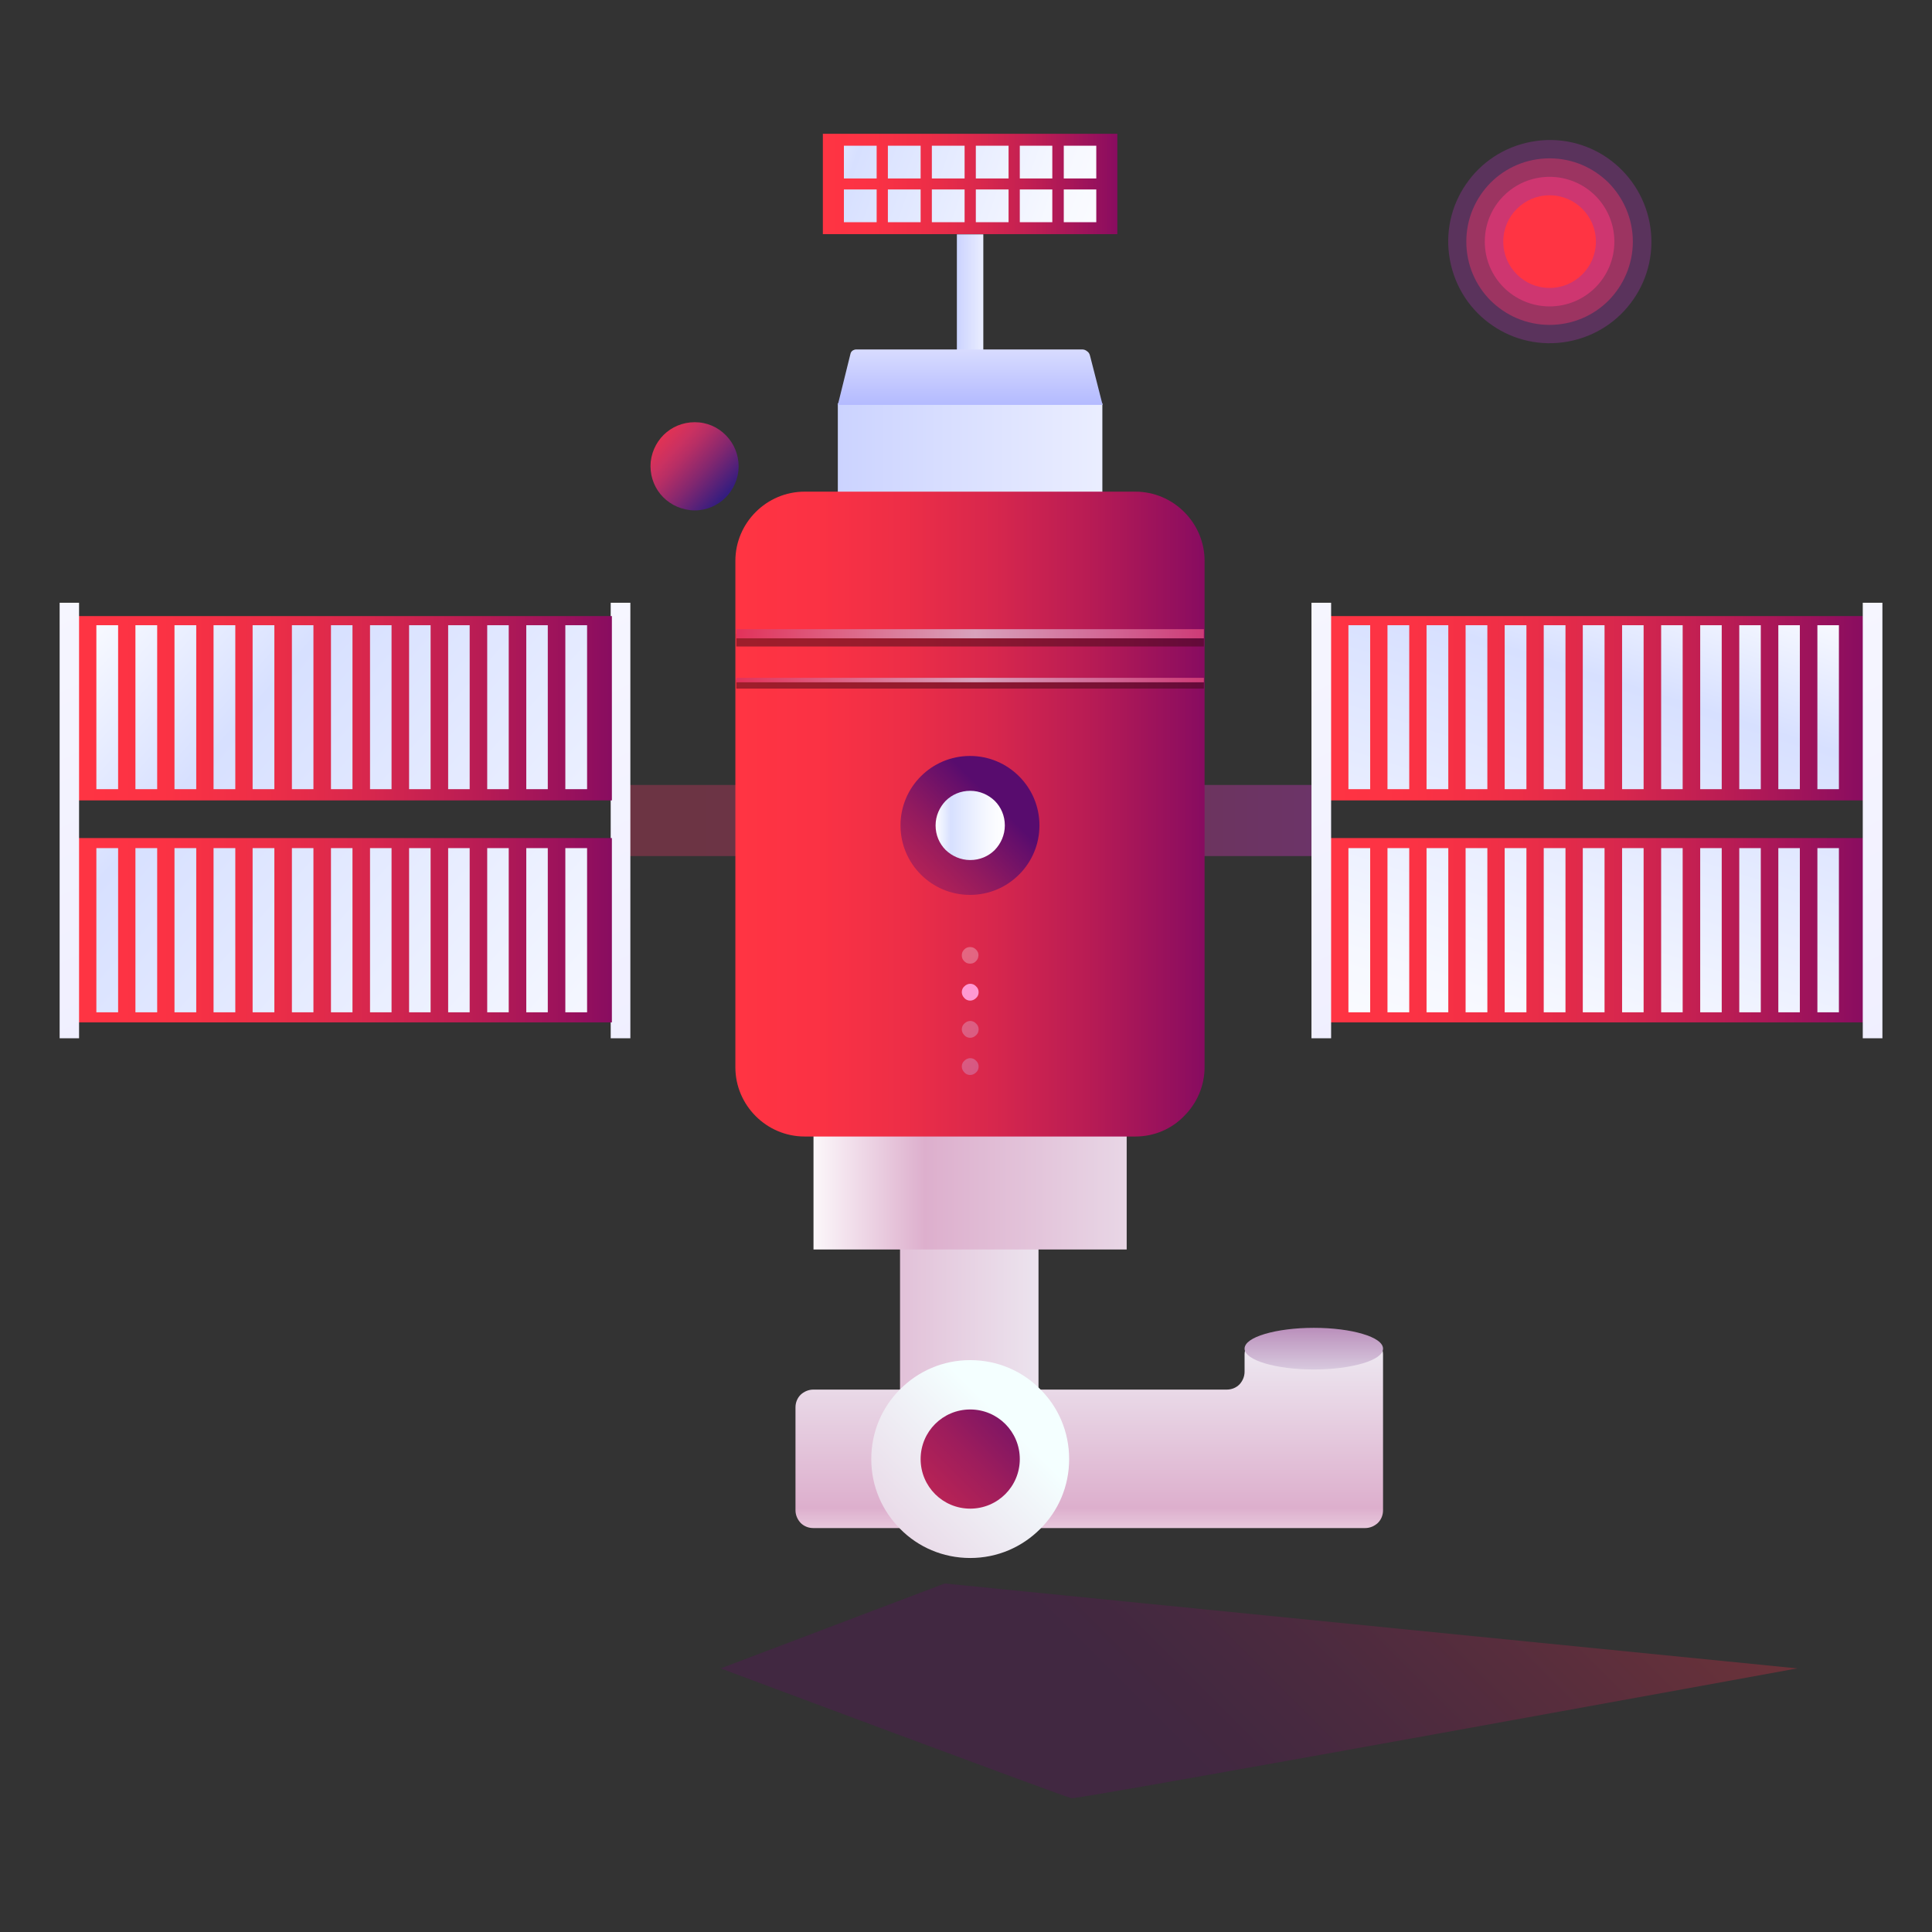 <?xml version="1.0" encoding="utf-8"?>
<!-- Generator: Adobe Illustrator 22.1.0, SVG Export Plug-In . SVG Version: 6.00 Build 0)  -->
<svg version="1.1" xmlns="http://www.w3.org/2000/svg" xmlns:xlink="http://www.w3.org/1999/xlink" x="0px" y="0px"
	 viewBox="0 0 826 826" style="enable-background:new 0 0 826 826;" xml:space="preserve">
<rect x="0" y="0" width="826" height="826" fill="#333333" stroke="none"/>
<style type="text/css">
	.st0{opacity:0.3;fill:url(#SVGID_1_);}
	.st1{opacity:0.2;fill:#F936FF;}
	.st2{opacity:0.4;fill:#FF366B;}
	.st3{opacity:0.5;fill:#FF3980;}
	.st4{fill:#FF3443;}
	.st5{fill:url(#SVGID_2_);}
	.st6{fill:url(#SVGID_3_);}
	.st7{fill:url(#SVGID_4_);}
	.st8{fill:url(#SVGID_5_);}
	.st9{fill:url(#SVGID_6_);}
	.st10{fill:url(#SVGID_7_);}
	.st11{fill:url(#SVGID_8_);}
	.st12{fill:url(#SVGID_9_);}
	.st13{fill:url(#SVGID_10_);}
	.st14{fill:url(#SVGID_11_);}
	.st15{opacity:0.5;fill:#3F0815;}
	.st16{fill:url(#SVGID_12_);}
	.st17{fill:url(#SVGID_13_);}
	.st18{fill:url(#SVGID_14_);}
	.st19{fill:url(#SVGID_15_);}
	.st20{fill:url(#SVGID_16_);}
	.st21{fill:url(#SVGID_17_);}
	.st22{fill:url(#SVGID_18_);}
	.st23{fill:url(#SVGID_19_);}
	.st24{fill:url(#SVGID_20_);}
	.st25{fill:url(#SVGID_21_);}
	.st26{fill:url(#SVGID_22_);}
	.st27{fill:url(#SVGID_23_);}
	.st28{fill:url(#SVGID_24_);}
	.st29{fill:url(#SVGID_25_);}
	.st30{fill:url(#SVGID_26_);}
	.st31{fill:url(#SVGID_27_);}
	.st32{fill:url(#SVGID_28_);}
	.st33{fill:url(#SVGID_29_);}
	.st34{opacity:0.3;fill:url(#SVGID_30_);}
	.st35{fill:#FF99D3;}
	.st36{opacity:0.3;fill:url(#SVGID_31_);}
	.st37{opacity:0.3;fill:url(#SVGID_32_);}
	.st38{fill:url(#SVGID_33_);}
	.st39{fill:url(#SVGID_34_);}
	.st40{fill:url(#SVGID_35_);}
	.st41{fill:url(#SVGID_36_);}
	.st42{fill:url(#SVGID_37_);}
	.st43{fill:url(#SVGID_38_);}
	.st44{fill:url(#SVGID_39_);}
	.st45{fill:url(#SVGID_40_);}
	.st46{fill:url(#SVGID_41_);}
	.st47{fill:url(#SVGID_42_);}
	.st48{fill:url(#SVGID_43_);}
	.st49{fill:url(#SVGID_44_);}
	.st50{fill:url(#SVGID_45_);}
	.st51{fill:url(#SVGID_46_);}
	.st52{fill:url(#SVGID_47_);}
	.st53{fill:url(#SVGID_48_);}
	.st54{fill:url(#SVGID_49_);}
	.st55{fill:url(#SVGID_50_);}
	.st56{fill:url(#SVGID_51_);}
	.st57{fill:url(#SVGID_52_);}
	.st58{fill:url(#SVGID_53_);}
	.st59{fill:url(#SVGID_54_);}
	.st60{fill:url(#SVGID_55_);}
	.st61{fill:url(#SVGID_56_);}
	.st62{fill:url(#SVGID_57_);}
	.st63{fill:url(#SVGID_58_);}
	.st64{fill:url(#SVGID_59_);}
	.st65{fill:url(#SVGID_60_);}
	.st66{fill:url(#SVGID_61_);}
	.st67{fill:url(#SVGID_62_);}
	.st68{fill:url(#SVGID_63_);}
	.st69{fill:url(#SVGID_64_);}
	.st70{fill:url(#SVGID_65_);}
	.st71{fill:url(#SVGID_66_);}
	.st72{fill:url(#SVGID_67_);}
	.st73{fill:url(#SVGID_68_);}
	.st74{fill:url(#SVGID_69_);}
	.st75{fill:url(#SVGID_70_);}
	.st76{fill:url(#SVGID_71_);}
	.st77{fill:url(#SVGID_72_);}
	.st78{fill:url(#SVGID_73_);}
	.st79{fill:url(#SVGID_74_);}
	.st80{fill:url(#SVGID_75_);}
	.st81{fill:url(#SVGID_76_);}
	.st82{fill:url(#SVGID_77_);}
	.st83{fill:url(#SVGID_78_);}
	.st84{fill:url(#SVGID_79_);}
	.st85{fill:url(#SVGID_80_);}
	.st86{fill:url(#SVGID_81_);}
	.st87{fill:url(#SVGID_82_);}
	.st88{fill:url(#SVGID_83_);}
	.st89{fill:url(#SVGID_84_);}
	.st90{fill:url(#SVGID_85_);}
	.st91{fill:url(#SVGID_86_);}
	.st92{fill:url(#SVGID_87_);}
	.st93{fill:url(#SVGID_88_);}
	.st94{fill:url(#SVGID_89_);}
	.st95{fill:url(#SVGID_90_);}
	.st96{fill:url(#SVGID_91_);}
	.st97{fill:url(#SVGID_92_);}
	.st98{fill:url(#SVGID_93_);}
</style>
<g id="Schatten">
	<linearGradient id="SVGID_1_" gradientUnits="userSpaceOnUse" x1="669.797" y1="581.74" x2="371.808" y2="879.728">
		<stop  offset="4.259672e-03" style="stop-color:#FF3443"/>
		<stop  offset="3.760075e-02" style="stop-color:#F33145"/>
		<stop  offset="0.221" style="stop-color:#B42151"/>
		<stop  offset="0.377" style="stop-color:#871659"/>
		<stop  offset="0.496" style="stop-color:#6A0F5E"/>
		<stop  offset="0.565" style="stop-color:#600C60"/>
	</linearGradient>
	<path class="st0" d="M768.4,713.3l-364.5-36.3l-95.8,36.3c0,0,147.1,55,150,55.5C461.2,769.4,768.4,713.3,768.4,713.3z"/>
</g>
<g id="Planet-2_1_">
	<g>
		<path class="st1" d="M705.3,95.4c2.2,11.8-0.6,23.4-6.9,32.5c-6.3,9.2-16.1,15.9-27.9,18.1c-11.8,2.2-23.4-0.6-32.5-6.9
			c-9.2-6.3-15.9-16.1-18.1-27.9c-2.2-11.8,0.6-23.4,6.9-32.5c6.3-9.2,16.1-15.9,27.9-18.1c11.8-2.2,23.4,0.6,32.5,6.9
			C696.3,73.8,703.1,83.6,705.3,95.4z"/>
		<path class="st2" d="M698.1,103.3c0,9.8-4,18.7-10.4,25.2c-6.4,6.4-15.3,10.4-25.2,10.4s-18.7-4-25.2-10.4
			c-6.4-6.4-10.4-15.3-10.4-25.2s4-18.7,10.4-25.2c6.4-6.4,15.3-10.4,25.2-10.4s18.7,4,25.2,10.4C694.1,84.6,698.1,93.5,698.1,103.3
			z"/>
		<path class="st3" d="M690.2,103.3c0,7.6-3.1,14.6-8.1,19.6s-11.9,8.1-19.6,8.1c-7.6,0-14.6-3.1-19.6-8.1s-8.1-11.9-8.1-19.6
			s3.1-14.6,8.1-19.6c5-5,11.9-8.1,19.6-8.1c7.6,0,14.6,3.1,19.6,8.1C687.1,88.7,690.2,95.7,690.2,103.3z"/>
		<path class="st4" d="M682.3,103.3c0,5.5-2.2,10.4-5.8,14s-8.5,5.8-14,5.8s-10.4-2.2-14-5.8s-5.8-8.5-5.8-14s2.2-10.4,5.8-14
			s8.5-5.8,14-5.8s10.4,2.2,14,5.8S682.3,97.8,682.3,103.3z"/>
	</g>
</g>
<g id="Planet-2">
	
		<linearGradient id="SVGID_2_" gradientUnits="userSpaceOnUse" x1="463.19" y1="3780.104" x2="492.007" y2="3740.614" gradientTransform="matrix(0.105 -0.995 0.995 0.105 -3499.233 275.097)">
		<stop  offset="0" style="stop-color:#351D7F"/>
		<stop  offset="0.283" style="stop-color:#83276F"/>
		<stop  offset="0.491" style="stop-color:#B62E65"/>
		<stop  offset="0.593" style="stop-color:#CA3161"/>
		<stop  offset="0.843" style="stop-color:#EE334D"/>
		<stop  offset="0.999" style="stop-color:#FF3443"/>
	</linearGradient>
	<path class="st5" d="M298.9,180.6c-5.2-0.5-10.1,1.1-13.8,4.1s-6.3,7.5-6.9,12.7c-0.5,5.2,1.1,10.1,4.1,13.8
		c3,3.7,7.5,6.3,12.7,6.9s10.1-1.1,13.8-4.1c3.7-3,6.3-7.5,6.9-12.7c0.5-5.2-1.1-10.1-4.1-13.8C308.5,183.7,304.1,181.1,298.9,180.6
		z"/>
</g>
<g id="Station">
	<linearGradient id="SVGID_3_" gradientUnits="userSpaceOnUse" x1="311.838" y1="567.097" x2="491.424" y2="567.097">
		<stop  offset="0" style="stop-color:#FFFFFF"/>
		<stop  offset="0.23" style="stop-color:#DDAFCD"/>
		<stop  offset="0.907" style="stop-color:#F1F5F9"/>
		<stop  offset="1" style="stop-color:#F4FFFF"/>
	</linearGradient>
	<polygon class="st6" points="444,622.6 414.4,622.6 384.8,622.6 384.8,567.1 384.8,511.6 414.4,511.6 444,511.6 444,567.1 	"/>
	<linearGradient id="SVGID_4_" gradientUnits="userSpaceOnUse" x1="465.731" y1="673.028" x2="465.731" y2="549.595">
		<stop  offset="0" style="stop-color:#FFFFFF"/>
		<stop  offset="0.23" style="stop-color:#DDAFCD"/>
		<stop  offset="0.907" style="stop-color:#F1F5F9"/>
		<stop  offset="1" style="stop-color:#F4FFFF"/>
	</linearGradient>
	<path class="st7" d="M532.1,579.1v3.7v3.7c0,2.1-0.9,4-2.2,5.4c-1.4,1.4-3.3,2.2-5.4,2.2h-88.4h-88.4c-2.1,0-4,0.9-5.4,2.2
		c-1.4,1.4-2.2,3.3-2.2,5.4v22v22c0,2.1,0.9,4,2.2,5.4c1.4,1.4,3.3,2.2,5.4,2.2h92.2h92.2h8.1h8.1H566h17.7c2.1,0,4-0.9,5.4-2.2
		c1.4-1.4,2.2-3.3,2.2-5.4v-33.3v-33.3c0-2.1-0.9-4-2.2-5.4c-1.4-1.4-3.3-2.2-5.4-2.2h-22h-22c-2.1,0-4,0.9-5.4,2.2
		C533,575.1,532.1,577,532.1,579.1z"/>
	<linearGradient id="SVGID_5_" gradientUnits="userSpaceOnUse" x1="408.673" y1="148.264" x2="428.055" y2="148.264">
		<stop  offset="0" style="stop-color:#CAD2FF"/>
		<stop  offset="0.903" style="stop-color:#FAFBFF"/>
		<stop  offset="0.991" style="stop-color:#FFFFFF"/>
	</linearGradient>
	<polygon class="st8" points="420.4,196.3 414.8,196.3 409.1,196.3 409.1,148.3 409.1,100.2 414.8,100.2 420.4,100.2 420.4,148.3 	
		"/>
	<linearGradient id="SVGID_6_" gradientUnits="userSpaceOnUse" x1="353.908" y1="207.833" x2="547.368" y2="207.833">
		<stop  offset="0" style="stop-color:#CAD2FF"/>
		<stop  offset="0.903" style="stop-color:#FAFBFF"/>
		<stop  offset="0.991" style="stop-color:#FFFFFF"/>
	</linearGradient>
	<polygon class="st9" points="471.3,172.4 414.8,172.4 358.2,172.4 358.2,207.8 358.2,243.3 414.8,243.3 471.3,243.3 471.3,207.8 	
		"/>
	<linearGradient id="SVGID_7_" gradientUnits="userSpaceOnUse" x1="414.771" y1="175.413" x2="414.771" y2="125.291">
		<stop  offset="0" style="stop-color:#B0B7FF"/>
		<stop  offset="0.619" style="stop-color:#E0E3FF"/>
		<stop  offset="0.991" style="stop-color:#FFFFFF"/>
	</linearGradient>
	<path class="st10" d="M462.7,149.4h-48.3h-48.3c-0.6,0-1.1,0.2-1.6,0.5c-0.4,0.3-0.8,0.8-0.9,1.4l-2.7,10.9l-2.7,10.9h56.6h56.6
		l-2.7-10.6L466,152c-0.2-0.8-0.6-1.4-1.2-1.8C464.2,149.7,463.5,149.4,462.7,149.4z"/>
	<linearGradient id="SVGID_8_" gradientUnits="userSpaceOnUse" x1="342.741" y1="501.784" x2="571.697" y2="501.784">
		<stop  offset="0" style="stop-color:#FFFFFF"/>
		<stop  offset="0.23" style="stop-color:#DDAFCD"/>
		<stop  offset="0.907" style="stop-color:#F1F5F9"/>
		<stop  offset="1" style="stop-color:#F4FFFF"/>
	</linearGradient>
	<polygon class="st11" points="481.7,469.4 414.8,469.4 347.8,469.4 347.8,501.8 347.8,534.2 414.8,534.2 481.7,534.2 481.7,501.8 	
		"/>
	<linearGradient id="SVGID_9_" gradientUnits="userSpaceOnUse" x1="266.11" y1="350.808" x2="565.927" y2="350.808">
		<stop  offset="0" style="stop-color:#6C3443"/>
		<stop  offset="0.316" style="stop-color:#6C3447"/>
		<stop  offset="0.661" style="stop-color:#6C3455"/>
		<stop  offset="1" style="stop-color:#6C3469"/>
	</linearGradient>
	<polygon class="st12" points="565.9,366 416,366 266.1,366 266.1,350.8 266.1,335.6 416,335.6 565.9,335.6 565.9,350.8 	"/>
	<linearGradient id="SVGID_10_" gradientUnits="userSpaceOnUse" x1="314.517" y1="348.092" x2="515.024" y2="348.092">
		<stop  offset="4.259672e-03" style="stop-color:#FF3443"/>
		<stop  offset="0.173" style="stop-color:#FB3244"/>
		<stop  offset="0.358" style="stop-color:#ED2E47"/>
		<stop  offset="0.551" style="stop-color:#D7274D"/>
		<stop  offset="0.749" style="stop-color:#B91C54"/>
		<stop  offset="0.95" style="stop-color:#920F5E"/>
		<stop  offset="0.995" style="stop-color:#880C60"/>
	</linearGradient>
	<path class="st13" d="M485.4,485.9h-70.7h-70.7c-8.1,0-15.5-3.3-20.9-8.7s-8.7-12.8-8.7-20.9V348.1V239.8c0-8.1,3.3-15.5,8.7-20.9
		s12.8-8.7,20.9-8.7h70.7h70.7c8.1,0,15.5,3.3,20.9,8.7c5.4,5.4,8.7,12.8,8.7,20.9v108.2v108.2c0,8.1-3.3,15.5-8.7,20.9
		C501,482.6,493.6,485.9,485.4,485.9z"/>
	<linearGradient id="SVGID_11_" gradientUnits="userSpaceOnUse" x1="350.98" y1="78.646" x2="478.516" y2="78.646">
		<stop  offset="4.259672e-03" style="stop-color:#FF3443"/>
		<stop  offset="0.173" style="stop-color:#FB3244"/>
		<stop  offset="0.358" style="stop-color:#ED2E47"/>
		<stop  offset="0.551" style="stop-color:#D7274D"/>
		<stop  offset="0.749" style="stop-color:#B91C54"/>
		<stop  offset="0.95" style="stop-color:#920F5E"/>
		<stop  offset="0.995" style="stop-color:#880C60"/>
	</linearGradient>
	<polygon class="st14" points="477.7,100.1 414.8,100.1 351.8,100.1 351.8,78.6 351.8,57.2 414.8,57.2 477.7,57.2 477.7,78.6 	"/>
	<polygon class="st15" points="514.7,276.4 414.8,276.4 314.8,276.4 314.8,273.7 314.8,271 414.8,271 514.7,271 514.7,273.7 	"/>
	<linearGradient id="SVGID_12_" gradientUnits="userSpaceOnUse" x1="314.846" y1="270.971" x2="514.695" y2="270.971">
		<stop  offset="0" style="stop-color:#E2325A"/>
		<stop  offset="0.51" style="stop-color:#D8A2BC"/>
		<stop  offset="1" style="stop-color:#CE3B77"/>
	</linearGradient>
	<polygon class="st16" points="514.7,272.9 414.8,272.9 314.8,272.9 314.8,271 314.8,269 414.8,269 514.7,269 514.7,271 	"/>
	<polygon class="st15" points="514.7,294.4 414.8,294.4 314.8,294.4 314.8,292.5 314.8,290.6 414.8,290.6 514.7,290.6 514.7,292.5 	
		"/>
	<linearGradient id="SVGID_13_" gradientUnits="userSpaceOnUse" x1="314.846" y1="290.753" x2="514.695" y2="290.753">
		<stop  offset="0" style="stop-color:#E2325A"/>
		<stop  offset="0.51" style="stop-color:#D8A2BC"/>
		<stop  offset="1" style="stop-color:#CE3B77"/>
	</linearGradient>
	<polygon class="st17" points="514.7,291.7 414.8,291.7 314.8,291.7 314.8,290.8 314.8,289.8 414.8,289.8 514.7,289.8 514.7,290.8 	
		"/>
	<g>
		<linearGradient id="SVGID_14_" gradientUnits="userSpaceOnUse" x1="332.529" y1="435.17" x2="425.753" y2="341.945">
			<stop  offset="4.259672e-03" style="stop-color:#FF3443"/>
			<stop  offset="0.145" style="stop-color:#FB3344"/>
			<stop  offset="0.299" style="stop-color:#ED3048"/>
			<stop  offset="0.459" style="stop-color:#D72B4D"/>
			<stop  offset="0.624" style="stop-color:#B92355"/>
			<stop  offset="0.793" style="stop-color:#911A5F"/>
			<stop  offset="0.962" style="stop-color:#620E6C"/>
			<stop  offset="0.993" style="stop-color:#580C6E"/>
		</linearGradient>
		<path class="st18" d="M444.4,352.9c0,8.2-3.3,15.6-8.7,21c-5.4,5.4-12.8,8.7-21,8.7s-15.6-3.3-21-8.7c-5.4-5.4-8.7-12.8-8.7-21
			s3.3-15.6,8.7-21c5.4-5.4,12.8-8.7,21-8.7s15.6,3.3,21,8.7C441.1,337.3,444.4,344.7,444.4,352.9z"/>
		<linearGradient id="SVGID_15_" gradientUnits="userSpaceOnUse" x1="399.73" y1="352.928" x2="429.801" y2="352.928">
			<stop  offset="0" style="stop-color:#FFFFFF"/>
			<stop  offset="0.227" style="stop-color:#D7E0FF"/>
			<stop  offset="0.306" style="stop-color:#DCE4FF"/>
			<stop  offset="0.733" style="stop-color:#F6F8FF"/>
			<stop  offset="0.991" style="stop-color:#FFFFFF"/>
		</linearGradient>
		<path class="st19" d="M429.6,352.9c0,4.1-1.7,7.8-4.3,10.5c-2.7,2.7-6.4,4.3-10.5,4.3c-4.1,0-7.8-1.7-10.5-4.3
			c-2.7-2.7-4.3-6.4-4.3-10.5c0-4.1,1.7-7.8,4.3-10.5c2.7-2.7,6.4-4.3,10.5-4.3c4.1,0,7.8,1.7,10.5,4.3
			C428,345.1,429.6,348.8,429.6,352.9z"/>
	</g>
	<g>
		<linearGradient id="SVGID_16_" gradientUnits="userSpaceOnUse" x1="297.294" y1="741.28" x2="430.459" y2="608.116">
			<stop  offset="0" style="stop-color:#FFFFFF"/>
			<stop  offset="0.23" style="stop-color:#DDAFCD"/>
			<stop  offset="0.907" style="stop-color:#F1F5F9"/>
			<stop  offset="1" style="stop-color:#F4FFFF"/>
		</linearGradient>
		<path class="st20" d="M457.1,623.8c0,11.7-4.7,22.3-12.4,29.9c-7.7,7.7-18.2,12.4-29.9,12.4c-11.7,0-22.3-4.7-29.9-12.4
			c-7.7-7.7-12.4-18.2-12.4-29.9s4.7-22.3,12.4-29.9c7.7-7.7,18.2-12.4,29.9-12.4c11.7,0,22.3,4.7,29.9,12.4
			C452.4,601.5,457.1,612.1,457.1,623.8z"/>
		<linearGradient id="SVGID_17_" gradientUnits="userSpaceOnUse" x1="314.783" y1="723.791" x2="449.683" y2="588.892">
			<stop  offset="4.259672e-03" style="stop-color:#FF3443"/>
			<stop  offset="0.144" style="stop-color:#FB3344"/>
			<stop  offset="0.297" style="stop-color:#ED3047"/>
			<stop  offset="0.35" style="stop-color:#E72E49"/>
			<stop  offset="0.433" style="stop-color:#DE2C4B"/>
			<stop  offset="0.57" style="stop-color:#C52652"/>
			<stop  offset="0.743" style="stop-color:#9E1D5C"/>
			<stop  offset="0.943" style="stop-color:#67106A"/>
			<stop  offset="0.993" style="stop-color:#580C6E"/>
		</linearGradient>
		<path class="st21" d="M436,623.8c0,5.9-2.4,11.2-6.2,15c-3.8,3.8-9.1,6.2-15,6.2s-11.2-2.4-15-6.2c-3.8-3.8-6.2-9.1-6.2-15
			s2.4-11.2,6.2-15c3.8-3.8,9.1-6.2,15-6.2s11.2,2.4,15,6.2C433.6,612.6,436,617.9,436,623.8z"/>
	</g>
	<g>
		<linearGradient id="SVGID_18_" gradientUnits="userSpaceOnUse" x1="329.614" y1="55.93" x2="488.085" y2="111.541">
			<stop  offset="0" style="stop-color:#FFFFFF"/>
			<stop  offset="0.227" style="stop-color:#D7E0FF"/>
			<stop  offset="0.306" style="stop-color:#DCE4FF"/>
			<stop  offset="0.733" style="stop-color:#F6F8FF"/>
			<stop  offset="0.991" style="stop-color:#FFFFFF"/>
		</linearGradient>
		<polygon class="st22" points="374.8,76.3 367.8,76.3 360.8,76.3 360.8,69.3 360.8,62.3 367.8,62.3 374.8,62.3 374.8,69.3 		"/>
		<linearGradient id="SVGID_19_" gradientUnits="userSpaceOnUse" x1="331.674" y1="50.059" x2="490.145" y2="105.67">
			<stop  offset="0" style="stop-color:#FFFFFF"/>
			<stop  offset="0.227" style="stop-color:#D7E0FF"/>
			<stop  offset="0.306" style="stop-color:#DCE4FF"/>
			<stop  offset="0.733" style="stop-color:#F6F8FF"/>
			<stop  offset="0.991" style="stop-color:#FFFFFF"/>
		</linearGradient>
		<polygon class="st23" points="393.6,76.3 386.6,76.3 379.6,76.3 379.6,69.3 379.6,62.3 386.6,62.3 393.6,62.3 393.6,69.3 		"/>
		<linearGradient id="SVGID_20_" gradientUnits="userSpaceOnUse" x1="333.735" y1="44.187" x2="492.206" y2="99.799">
			<stop  offset="0" style="stop-color:#FFFFFF"/>
			<stop  offset="0.227" style="stop-color:#D7E0FF"/>
			<stop  offset="0.306" style="stop-color:#DCE4FF"/>
			<stop  offset="0.733" style="stop-color:#F6F8FF"/>
			<stop  offset="0.991" style="stop-color:#FFFFFF"/>
		</linearGradient>
		<polygon class="st24" points="412.4,76.3 405.4,76.3 398.4,76.3 398.4,69.3 398.4,62.3 405.4,62.3 412.4,62.3 412.4,69.3 		"/>
		<linearGradient id="SVGID_21_" gradientUnits="userSpaceOnUse" x1="335.795" y1="38.316" x2="494.266" y2="93.927">
			<stop  offset="0" style="stop-color:#FFFFFF"/>
			<stop  offset="0.227" style="stop-color:#D7E0FF"/>
			<stop  offset="0.306" style="stop-color:#DCE4FF"/>
			<stop  offset="0.733" style="stop-color:#F6F8FF"/>
			<stop  offset="0.991" style="stop-color:#FFFFFF"/>
		</linearGradient>
		<polygon class="st25" points="431.2,76.3 424.2,76.3 417.2,76.3 417.2,69.3 417.2,62.3 424.2,62.3 431.2,62.3 431.2,69.3 		"/>
		<linearGradient id="SVGID_22_" gradientUnits="userSpaceOnUse" x1="337.856" y1="32.444" x2="496.327" y2="88.056">
			<stop  offset="0" style="stop-color:#FFFFFF"/>
			<stop  offset="0.227" style="stop-color:#D7E0FF"/>
			<stop  offset="0.306" style="stop-color:#DCE4FF"/>
			<stop  offset="0.733" style="stop-color:#F6F8FF"/>
			<stop  offset="0.991" style="stop-color:#FFFFFF"/>
		</linearGradient>
		<polygon class="st26" points="449.9,76.3 443,76.3 436,76.3 436,69.3 436,62.3 443,62.3 449.9,62.3 449.9,69.3 		"/>
		<linearGradient id="SVGID_23_" gradientUnits="userSpaceOnUse" x1="339.916" y1="26.573" x2="498.387" y2="82.184">
			<stop  offset="0" style="stop-color:#FFFFFF"/>
			<stop  offset="0.227" style="stop-color:#D7E0FF"/>
			<stop  offset="0.306" style="stop-color:#DCE4FF"/>
			<stop  offset="0.733" style="stop-color:#F6F8FF"/>
			<stop  offset="0.991" style="stop-color:#FFFFFF"/>
		</linearGradient>
		<polygon class="st27" points="468.7,76.3 461.8,76.3 454.8,76.3 454.8,69.3 454.8,62.3 461.8,62.3 468.7,62.3 468.7,69.3 		"/>
		<linearGradient id="SVGID_24_" gradientUnits="userSpaceOnUse" x1="323.791" y1="72.523" x2="482.262" y2="128.135">
			<stop  offset="0" style="stop-color:#FFFFFF"/>
			<stop  offset="0.227" style="stop-color:#D7E0FF"/>
			<stop  offset="0.306" style="stop-color:#DCE4FF"/>
			<stop  offset="0.733" style="stop-color:#F6F8FF"/>
			<stop  offset="0.991" style="stop-color:#FFFFFF"/>
		</linearGradient>
		<polygon class="st28" points="374.8,95 367.8,95 360.8,95 360.8,88 360.8,81 367.8,81 374.8,81 374.8,88 		"/>
		<linearGradient id="SVGID_25_" gradientUnits="userSpaceOnUse" x1="325.851" y1="66.652" x2="484.322" y2="122.263">
			<stop  offset="0" style="stop-color:#FFFFFF"/>
			<stop  offset="0.227" style="stop-color:#D7E0FF"/>
			<stop  offset="0.306" style="stop-color:#DCE4FF"/>
			<stop  offset="0.733" style="stop-color:#F6F8FF"/>
			<stop  offset="0.991" style="stop-color:#FFFFFF"/>
		</linearGradient>
		<polygon class="st29" points="393.6,95 386.6,95 379.6,95 379.6,88 379.6,81 386.6,81 393.6,81 393.6,88 		"/>
		<linearGradient id="SVGID_26_" gradientUnits="userSpaceOnUse" x1="327.912" y1="60.781" x2="486.383" y2="116.392">
			<stop  offset="0" style="stop-color:#FFFFFF"/>
			<stop  offset="0.227" style="stop-color:#D7E0FF"/>
			<stop  offset="0.306" style="stop-color:#DCE4FF"/>
			<stop  offset="0.733" style="stop-color:#F6F8FF"/>
			<stop  offset="0.991" style="stop-color:#FFFFFF"/>
		</linearGradient>
		<polygon class="st30" points="412.4,95 405.4,95 398.4,95 398.4,88 398.4,81 405.4,81 412.4,81 412.4,88 		"/>
		<linearGradient id="SVGID_27_" gradientUnits="userSpaceOnUse" x1="329.972" y1="54.909" x2="488.443" y2="110.52">
			<stop  offset="0" style="stop-color:#FFFFFF"/>
			<stop  offset="0.227" style="stop-color:#D7E0FF"/>
			<stop  offset="0.306" style="stop-color:#DCE4FF"/>
			<stop  offset="0.733" style="stop-color:#F6F8FF"/>
			<stop  offset="0.991" style="stop-color:#FFFFFF"/>
		</linearGradient>
		<polygon class="st31" points="431.2,95 424.2,95 417.2,95 417.2,88 417.2,81 424.2,81 431.2,81 431.2,88 		"/>
		<linearGradient id="SVGID_28_" gradientUnits="userSpaceOnUse" x1="332.033" y1="49.038" x2="490.504" y2="104.649">
			<stop  offset="0" style="stop-color:#FFFFFF"/>
			<stop  offset="0.227" style="stop-color:#D7E0FF"/>
			<stop  offset="0.306" style="stop-color:#DCE4FF"/>
			<stop  offset="0.733" style="stop-color:#F6F8FF"/>
			<stop  offset="0.991" style="stop-color:#FFFFFF"/>
		</linearGradient>
		<polygon class="st32" points="449.9,95 443,95 436,95 436,88 436,81 443,81 449.9,81 449.9,88 		"/>
		<linearGradient id="SVGID_29_" gradientUnits="userSpaceOnUse" x1="334.093" y1="43.166" x2="492.564" y2="98.777">
			<stop  offset="0" style="stop-color:#FFFFFF"/>
			<stop  offset="0.227" style="stop-color:#D7E0FF"/>
			<stop  offset="0.306" style="stop-color:#DCE4FF"/>
			<stop  offset="0.733" style="stop-color:#F6F8FF"/>
			<stop  offset="0.991" style="stop-color:#FFFFFF"/>
		</linearGradient>
		<polygon class="st33" points="468.7,95 461.8,95 454.8,95 454.8,88 454.8,81 461.8,81 468.7,81 468.7,88 		"/>
	</g>
	<g>
		
			<linearGradient id="SVGID_30_" gradientUnits="userSpaceOnUse" x1="811.864" y1="1980.027" x2="779.759" y2="1913.928" gradientTransform="matrix(0.969 0.247 -0.247 0.969 128.727 -1660.127)">
			<stop  offset="0" style="stop-color:#C3BEFF"/>
			<stop  offset="0.372" style="stop-color:#DFDCFF"/>
			<stop  offset="0.758" style="stop-color:#F6F6FF"/>
			<stop  offset="0.991" style="stop-color:#FFFFFF"/>
		</linearGradient>
		<path class="st34" d="M418.2,409.3c-0.2,1-0.9,1.7-1.6,2.2c-0.8,0.5-1.8,0.6-2.7,0.4c-1-0.2-1.7-0.9-2.2-1.6
			c-0.5-0.8-0.6-1.8-0.4-2.7c0.2-1,0.9-1.7,1.6-2.2c0.8-0.5,1.8-0.6,2.7-0.4c1,0.2,1.7,0.9,2.2,1.6
			C418.3,407.3,418.5,408.3,418.2,409.3z"/>
		<path class="st35" d="M418.4,424.2c0,1-0.4,1.9-1.1,2.5c-0.6,0.6-1.5,1.1-2.5,1.1c-1,0-1.9-0.4-2.5-1.1c-0.6-0.6-1.1-1.5-1.1-2.5
			s0.4-1.9,1.1-2.5c0.6-0.6,1.5-1.1,2.5-1.1c1,0,1.9,0.4,2.5,1.1C418,422.3,418.4,423.2,418.4,424.2z"/>
		<linearGradient id="SVGID_31_" gradientUnits="userSpaceOnUse" x1="424.992" y1="461.139" x2="392.887" y2="395.04">
			<stop  offset="0" style="stop-color:#C3BEFF"/>
			<stop  offset="0.372" style="stop-color:#DFDCFF"/>
			<stop  offset="0.758" style="stop-color:#F6F6FF"/>
			<stop  offset="0.991" style="stop-color:#FFFFFF"/>
		</linearGradient>
		<path class="st36" d="M418.4,440.1c0,1-0.4,1.9-1.1,2.5c-0.6,0.6-1.5,1.1-2.5,1.1c-1,0-1.9-0.4-2.5-1.1c-0.6-0.6-1.1-1.5-1.1-2.5
			c0-1,0.4-1.9,1.1-2.5c0.6-0.6,1.5-1.1,2.5-1.1c1,0,1.9,0.4,2.5,1.1C418,438.2,418.4,439.1,418.4,440.1z"/>
		<linearGradient id="SVGID_32_" gradientUnits="userSpaceOnUse" x1="418.757" y1="464.168" x2="386.652" y2="398.068">
			<stop  offset="0" style="stop-color:#C3BEFF"/>
			<stop  offset="0.372" style="stop-color:#DFDCFF"/>
			<stop  offset="0.758" style="stop-color:#F6F6FF"/>
			<stop  offset="0.991" style="stop-color:#FFFFFF"/>
		</linearGradient>
		<path class="st37" d="M418.4,456c0,1-0.4,1.9-1.1,2.5c-0.6,0.6-1.5,1.1-2.5,1.1c-1,0-1.9-0.4-2.5-1.1c-0.6-0.6-1.1-1.5-1.1-2.5
			c0-1,0.4-1.9,1.1-2.5c0.6-0.6,1.5-1.1,2.5-1.1c1,0,1.9,0.4,2.5,1.1C418,454.1,418.4,455,418.4,456z"/>
	</g>
	<linearGradient id="SVGID_33_" gradientUnits="userSpaceOnUse" x1="806.122" y1="1464.216" x2="40.918" y2="-111.204">
		<stop  offset="0" style="stop-color:#C3BEFF"/>
		<stop  offset="0.372" style="stop-color:#DFDCFF"/>
		<stop  offset="0.758" style="stop-color:#F6F6FF"/>
		<stop  offset="0.991" style="stop-color:#FFFFFF"/>
	</linearGradient>
	<polygon class="st38" points="269.5,443.9 265.3,443.9 261.1,443.9 261.1,350.8 261.1,257.7 265.3,257.7 269.5,257.7 269.5,350.8 	
		"/>
	<linearGradient id="SVGID_34_" gradientUnits="userSpaceOnUse" x1="29.025" y1="302.812" x2="263.067" y2="302.812">
		<stop  offset="4.259672e-03" style="stop-color:#FF3443"/>
		<stop  offset="0.173" style="stop-color:#FB3244"/>
		<stop  offset="0.358" style="stop-color:#ED2E47"/>
		<stop  offset="0.551" style="stop-color:#D7274D"/>
		<stop  offset="0.749" style="stop-color:#B91C54"/>
		<stop  offset="0.95" style="stop-color:#920F5E"/>
		<stop  offset="0.995" style="stop-color:#880C60"/>
	</linearGradient>
	<polygon class="st39" points="261.6,342.2 146.1,342.2 30.6,342.2 30.6,302.8 30.6,263.4 146.1,263.4 261.6,263.4 261.6,302.8 	"/>
	<g>
		<linearGradient id="SVGID_35_" gradientUnits="userSpaceOnUse" x1="12.642" y1="272.813" x2="313.403" y2="540.454">
			<stop  offset="0" style="stop-color:#FFFFFF"/>
			<stop  offset="0.227" style="stop-color:#D7E0FF"/>
			<stop  offset="0.306" style="stop-color:#DCE4FF"/>
			<stop  offset="0.733" style="stop-color:#F6F8FF"/>
			<stop  offset="0.991" style="stop-color:#FFFFFF"/>
		</linearGradient>
		<polygon class="st40" points="50.5,337.4 45.8,337.4 41.2,337.4 41.2,302.4 41.2,267.3 45.8,267.3 50.5,267.3 50.5,302.4 		"/>
		<linearGradient id="SVGID_36_" gradientUnits="userSpaceOnUse" x1="20.025" y1="264.515" x2="320.786" y2="532.157">
			<stop  offset="0" style="stop-color:#FFFFFF"/>
			<stop  offset="0.227" style="stop-color:#D7E0FF"/>
			<stop  offset="0.306" style="stop-color:#DCE4FF"/>
			<stop  offset="0.733" style="stop-color:#F6F8FF"/>
			<stop  offset="0.991" style="stop-color:#FFFFFF"/>
		</linearGradient>
		<polygon class="st41" points="67.2,337.4 62.6,337.4 57.9,337.4 57.9,302.4 57.9,267.3 62.6,267.3 67.2,267.3 67.2,302.4 		"/>
		<linearGradient id="SVGID_37_" gradientUnits="userSpaceOnUse" x1="27.409" y1="256.218" x2="328.17" y2="523.86">
			<stop  offset="0" style="stop-color:#FFFFFF"/>
			<stop  offset="0.227" style="stop-color:#D7E0FF"/>
			<stop  offset="0.306" style="stop-color:#DCE4FF"/>
			<stop  offset="0.733" style="stop-color:#F6F8FF"/>
			<stop  offset="0.991" style="stop-color:#FFFFFF"/>
		</linearGradient>
		<polygon class="st42" points="83.9,337.4 79.3,337.4 74.6,337.4 74.6,302.4 74.6,267.3 79.3,267.3 83.9,267.3 83.9,302.4 		"/>
		<linearGradient id="SVGID_38_" gradientUnits="userSpaceOnUse" x1="34.792" y1="247.921" x2="335.553" y2="515.563">
			<stop  offset="0" style="stop-color:#FFFFFF"/>
			<stop  offset="0.227" style="stop-color:#D7E0FF"/>
			<stop  offset="0.306" style="stop-color:#DCE4FF"/>
			<stop  offset="0.733" style="stop-color:#F6F8FF"/>
			<stop  offset="0.991" style="stop-color:#FFFFFF"/>
		</linearGradient>
		<polygon class="st43" points="100.6,337.4 96,337.4 91.3,337.4 91.3,302.4 91.3,267.3 96,267.3 100.6,267.3 100.6,302.4 		"/>
		<linearGradient id="SVGID_39_" gradientUnits="userSpaceOnUse" x1="42.176" y1="239.624" x2="342.937" y2="507.266">
			<stop  offset="0" style="stop-color:#FFFFFF"/>
			<stop  offset="0.227" style="stop-color:#D7E0FF"/>
			<stop  offset="0.306" style="stop-color:#DCE4FF"/>
			<stop  offset="0.733" style="stop-color:#F6F8FF"/>
			<stop  offset="0.991" style="stop-color:#FFFFFF"/>
		</linearGradient>
		<polygon class="st44" points="117.3,337.4 112.7,337.4 108,337.4 108,302.4 108,267.3 112.7,267.3 117.3,267.3 117.3,302.4 		"/>
		<linearGradient id="SVGID_40_" gradientUnits="userSpaceOnUse" x1="49.559" y1="231.327" x2="350.32" y2="498.969">
			<stop  offset="0" style="stop-color:#FFFFFF"/>
			<stop  offset="0.227" style="stop-color:#D7E0FF"/>
			<stop  offset="0.306" style="stop-color:#DCE4FF"/>
			<stop  offset="0.733" style="stop-color:#F6F8FF"/>
			<stop  offset="0.991" style="stop-color:#FFFFFF"/>
		</linearGradient>
		<polygon class="st45" points="134,337.4 129.4,337.4 124.8,337.4 124.8,302.4 124.8,267.3 129.4,267.3 134,267.3 134,302.4 		"/>
		<linearGradient id="SVGID_41_" gradientUnits="userSpaceOnUse" x1="56.943" y1="223.03" x2="357.704" y2="490.671">
			<stop  offset="0" style="stop-color:#FFFFFF"/>
			<stop  offset="0.227" style="stop-color:#D7E0FF"/>
			<stop  offset="0.306" style="stop-color:#DCE4FF"/>
			<stop  offset="0.733" style="stop-color:#F6F8FF"/>
			<stop  offset="0.991" style="stop-color:#FFFFFF"/>
		</linearGradient>
		<polygon class="st46" points="150.7,337.4 146.1,337.4 141.5,337.4 141.5,302.4 141.5,267.3 146.1,267.3 150.7,267.3 150.7,302.4 
					"/>
		<linearGradient id="SVGID_42_" gradientUnits="userSpaceOnUse" x1="64.326" y1="214.733" x2="365.087" y2="482.374">
			<stop  offset="0" style="stop-color:#FFFFFF"/>
			<stop  offset="0.227" style="stop-color:#D7E0FF"/>
			<stop  offset="0.306" style="stop-color:#DCE4FF"/>
			<stop  offset="0.733" style="stop-color:#F6F8FF"/>
			<stop  offset="0.991" style="stop-color:#FFFFFF"/>
		</linearGradient>
		<polygon class="st47" points="167.4,337.4 162.8,337.4 158.2,337.4 158.2,302.4 158.2,267.3 162.8,267.3 167.4,267.3 167.4,302.4 
					"/>
		<linearGradient id="SVGID_43_" gradientUnits="userSpaceOnUse" x1="71.709" y1="206.436" x2="372.47" y2="474.077">
			<stop  offset="0" style="stop-color:#FFFFFF"/>
			<stop  offset="0.227" style="stop-color:#D7E0FF"/>
			<stop  offset="0.306" style="stop-color:#DCE4FF"/>
			<stop  offset="0.733" style="stop-color:#F6F8FF"/>
			<stop  offset="0.991" style="stop-color:#FFFFFF"/>
		</linearGradient>
		<polygon class="st48" points="184.1,337.4 179.5,337.4 174.9,337.4 174.9,302.4 174.9,267.3 179.5,267.3 184.1,267.3 184.1,302.4 
					"/>
		<linearGradient id="SVGID_44_" gradientUnits="userSpaceOnUse" x1="79.093" y1="198.139" x2="379.854" y2="465.78">
			<stop  offset="0" style="stop-color:#FFFFFF"/>
			<stop  offset="0.227" style="stop-color:#D7E0FF"/>
			<stop  offset="0.306" style="stop-color:#DCE4FF"/>
			<stop  offset="0.733" style="stop-color:#F6F8FF"/>
			<stop  offset="0.991" style="stop-color:#FFFFFF"/>
		</linearGradient>
		<polygon class="st49" points="200.8,337.4 196.2,337.4 191.6,337.4 191.6,302.4 191.6,267.3 196.2,267.3 200.8,267.3 200.8,302.4 
					"/>
		<linearGradient id="SVGID_45_" gradientUnits="userSpaceOnUse" x1="86.476" y1="189.842" x2="387.237" y2="457.483">
			<stop  offset="0" style="stop-color:#FFFFFF"/>
			<stop  offset="0.227" style="stop-color:#D7E0FF"/>
			<stop  offset="0.306" style="stop-color:#DCE4FF"/>
			<stop  offset="0.733" style="stop-color:#F6F8FF"/>
			<stop  offset="0.991" style="stop-color:#FFFFFF"/>
		</linearGradient>
		<polygon class="st50" points="217.5,337.4 212.9,337.4 208.3,337.4 208.3,302.4 208.3,267.3 212.9,267.3 217.5,267.3 217.5,302.4 
					"/>
		<linearGradient id="SVGID_46_" gradientUnits="userSpaceOnUse" x1="93.86" y1="181.544" x2="394.621" y2="449.186">
			<stop  offset="0" style="stop-color:#FFFFFF"/>
			<stop  offset="0.227" style="stop-color:#D7E0FF"/>
			<stop  offset="0.306" style="stop-color:#DCE4FF"/>
			<stop  offset="0.733" style="stop-color:#F6F8FF"/>
			<stop  offset="0.991" style="stop-color:#FFFFFF"/>
		</linearGradient>
		<polygon class="st51" points="234.2,337.4 229.6,337.4 225,337.4 225,302.4 225,267.3 229.6,267.3 234.2,267.3 234.2,302.4 		"/>
		<linearGradient id="SVGID_47_" gradientUnits="userSpaceOnUse" x1="101.243" y1="173.247" x2="402.004" y2="440.889">
			<stop  offset="0" style="stop-color:#FFFFFF"/>
			<stop  offset="0.227" style="stop-color:#D7E0FF"/>
			<stop  offset="0.306" style="stop-color:#DCE4FF"/>
			<stop  offset="0.733" style="stop-color:#F6F8FF"/>
			<stop  offset="0.991" style="stop-color:#FFFFFF"/>
		</linearGradient>
		<polygon class="st52" points="251,337.4 246.3,337.4 241.7,337.4 241.7,302.4 241.7,267.3 246.3,267.3 251,267.3 251,302.4 		"/>
	</g>
	<linearGradient id="SVGID_48_" gradientUnits="userSpaceOnUse" x1="29.025" y1="397.701" x2="263.067" y2="397.701">
		<stop  offset="4.259672e-03" style="stop-color:#FF3443"/>
		<stop  offset="0.173" style="stop-color:#FB3244"/>
		<stop  offset="0.358" style="stop-color:#ED2E47"/>
		<stop  offset="0.551" style="stop-color:#D7274D"/>
		<stop  offset="0.749" style="stop-color:#B91C54"/>
		<stop  offset="0.95" style="stop-color:#920F5E"/>
		<stop  offset="0.995" style="stop-color:#880C60"/>
	</linearGradient>
	<polygon class="st53" points="261.6,437.1 146.1,437.1 30.6,437.1 30.6,397.7 30.6,358.3 146.1,358.3 261.6,358.3 261.6,397.7 	"/>
	<g>
		<linearGradient id="SVGID_49_" gradientUnits="userSpaceOnUse" x1="-34.707" y1="326.02" x2="266.055" y2="593.662">
			<stop  offset="0" style="stop-color:#FFFFFF"/>
			<stop  offset="0.227" style="stop-color:#D7E0FF"/>
			<stop  offset="0.306" style="stop-color:#DCE4FF"/>
			<stop  offset="0.733" style="stop-color:#F6F8FF"/>
			<stop  offset="0.991" style="stop-color:#FFFFFF"/>
		</linearGradient>
		<polygon class="st54" points="50.5,432.8 45.8,432.8 41.2,432.8 41.2,397.7 41.2,362.6 45.8,362.6 50.5,362.6 50.5,397.7 		"/>
		<linearGradient id="SVGID_50_" gradientUnits="userSpaceOnUse" x1="-27.323" y1="317.723" x2="273.438" y2="585.365">
			<stop  offset="0" style="stop-color:#FFFFFF"/>
			<stop  offset="0.227" style="stop-color:#D7E0FF"/>
			<stop  offset="0.306" style="stop-color:#DCE4FF"/>
			<stop  offset="0.733" style="stop-color:#F6F8FF"/>
			<stop  offset="0.991" style="stop-color:#FFFFFF"/>
		</linearGradient>
		<polygon class="st55" points="67.2,432.8 62.6,432.8 57.9,432.8 57.9,397.7 57.9,362.6 62.6,362.6 67.2,362.6 67.2,397.7 		"/>
		<linearGradient id="SVGID_51_" gradientUnits="userSpaceOnUse" x1="-19.94" y1="309.426" x2="280.821" y2="577.068">
			<stop  offset="0" style="stop-color:#FFFFFF"/>
			<stop  offset="0.227" style="stop-color:#D7E0FF"/>
			<stop  offset="0.306" style="stop-color:#DCE4FF"/>
			<stop  offset="0.733" style="stop-color:#F6F8FF"/>
			<stop  offset="0.991" style="stop-color:#FFFFFF"/>
		</linearGradient>
		<polygon class="st56" points="83.9,432.8 79.3,432.8 74.6,432.8 74.6,397.7 74.6,362.6 79.3,362.6 83.9,362.6 83.9,397.7 		"/>
		<linearGradient id="SVGID_52_" gradientUnits="userSpaceOnUse" x1="-12.556" y1="301.129" x2="288.205" y2="568.77">
			<stop  offset="0" style="stop-color:#FFFFFF"/>
			<stop  offset="0.227" style="stop-color:#D7E0FF"/>
			<stop  offset="0.306" style="stop-color:#DCE4FF"/>
			<stop  offset="0.733" style="stop-color:#F6F8FF"/>
			<stop  offset="0.991" style="stop-color:#FFFFFF"/>
		</linearGradient>
		<polygon class="st57" points="100.6,432.8 96,432.8 91.3,432.8 91.3,397.7 91.3,362.6 96,362.6 100.6,362.6 100.6,397.7 		"/>
		<linearGradient id="SVGID_53_" gradientUnits="userSpaceOnUse" x1="-5.173" y1="292.832" x2="295.588" y2="560.473">
			<stop  offset="0" style="stop-color:#FFFFFF"/>
			<stop  offset="0.227" style="stop-color:#D7E0FF"/>
			<stop  offset="0.306" style="stop-color:#DCE4FF"/>
			<stop  offset="0.733" style="stop-color:#F6F8FF"/>
			<stop  offset="0.991" style="stop-color:#FFFFFF"/>
		</linearGradient>
		<polygon class="st58" points="117.3,432.8 112.7,432.8 108,432.8 108,397.7 108,362.6 112.7,362.6 117.3,362.6 117.3,397.7 		"/>
		<linearGradient id="SVGID_54_" gradientUnits="userSpaceOnUse" x1="2.211" y1="284.535" x2="302.972" y2="552.176">
			<stop  offset="0" style="stop-color:#FFFFFF"/>
			<stop  offset="0.227" style="stop-color:#D7E0FF"/>
			<stop  offset="0.306" style="stop-color:#DCE4FF"/>
			<stop  offset="0.733" style="stop-color:#F6F8FF"/>
			<stop  offset="0.991" style="stop-color:#FFFFFF"/>
		</linearGradient>
		<polygon class="st59" points="134,432.8 129.4,432.8 124.8,432.8 124.8,397.7 124.8,362.6 129.4,362.6 134,362.6 134,397.7 		"/>
		<linearGradient id="SVGID_55_" gradientUnits="userSpaceOnUse" x1="9.594" y1="276.238" x2="310.355" y2="543.879">
			<stop  offset="0" style="stop-color:#FFFFFF"/>
			<stop  offset="0.227" style="stop-color:#D7E0FF"/>
			<stop  offset="0.306" style="stop-color:#DCE4FF"/>
			<stop  offset="0.733" style="stop-color:#F6F8FF"/>
			<stop  offset="0.991" style="stop-color:#FFFFFF"/>
		</linearGradient>
		<polygon class="st60" points="150.7,432.8 146.1,432.8 141.5,432.8 141.5,397.7 141.5,362.6 146.1,362.6 150.7,362.6 150.7,397.7 
					"/>
		<linearGradient id="SVGID_56_" gradientUnits="userSpaceOnUse" x1="16.977" y1="267.94" x2="317.738" y2="535.582">
			<stop  offset="0" style="stop-color:#FFFFFF"/>
			<stop  offset="0.227" style="stop-color:#D7E0FF"/>
			<stop  offset="0.306" style="stop-color:#DCE4FF"/>
			<stop  offset="0.733" style="stop-color:#F6F8FF"/>
			<stop  offset="0.991" style="stop-color:#FFFFFF"/>
		</linearGradient>
		<polygon class="st61" points="167.4,432.8 162.8,432.8 158.2,432.8 158.2,397.7 158.2,362.6 162.8,362.6 167.4,362.6 167.4,397.7 
					"/>
		<linearGradient id="SVGID_57_" gradientUnits="userSpaceOnUse" x1="24.361" y1="259.643" x2="325.122" y2="527.285">
			<stop  offset="0" style="stop-color:#FFFFFF"/>
			<stop  offset="0.227" style="stop-color:#D7E0FF"/>
			<stop  offset="0.306" style="stop-color:#DCE4FF"/>
			<stop  offset="0.733" style="stop-color:#F6F8FF"/>
			<stop  offset="0.991" style="stop-color:#FFFFFF"/>
		</linearGradient>
		<polygon class="st62" points="184.1,432.8 179.5,432.8 174.9,432.8 174.9,397.7 174.9,362.6 179.5,362.6 184.1,362.6 184.1,397.7 
					"/>
		<linearGradient id="SVGID_58_" gradientUnits="userSpaceOnUse" x1="31.744" y1="251.346" x2="332.505" y2="518.988">
			<stop  offset="0" style="stop-color:#FFFFFF"/>
			<stop  offset="0.227" style="stop-color:#D7E0FF"/>
			<stop  offset="0.306" style="stop-color:#DCE4FF"/>
			<stop  offset="0.733" style="stop-color:#F6F8FF"/>
			<stop  offset="0.991" style="stop-color:#FFFFFF"/>
		</linearGradient>
		<polygon class="st63" points="200.8,432.8 196.2,432.8 191.6,432.8 191.6,397.7 191.6,362.6 196.2,362.6 200.8,362.6 200.8,397.7 
					"/>
		<linearGradient id="SVGID_59_" gradientUnits="userSpaceOnUse" x1="39.128" y1="243.049" x2="339.889" y2="510.691">
			<stop  offset="0" style="stop-color:#FFFFFF"/>
			<stop  offset="0.227" style="stop-color:#D7E0FF"/>
			<stop  offset="0.306" style="stop-color:#DCE4FF"/>
			<stop  offset="0.733" style="stop-color:#F6F8FF"/>
			<stop  offset="0.991" style="stop-color:#FFFFFF"/>
		</linearGradient>
		<polygon class="st64" points="217.5,432.8 212.9,432.8 208.3,432.8 208.3,397.7 208.3,362.6 212.9,362.6 217.5,362.6 217.5,397.7 
					"/>
		<linearGradient id="SVGID_60_" gradientUnits="userSpaceOnUse" x1="46.511" y1="234.752" x2="347.272" y2="502.394">
			<stop  offset="0" style="stop-color:#FFFFFF"/>
			<stop  offset="0.227" style="stop-color:#D7E0FF"/>
			<stop  offset="0.306" style="stop-color:#DCE4FF"/>
			<stop  offset="0.733" style="stop-color:#F6F8FF"/>
			<stop  offset="0.991" style="stop-color:#FFFFFF"/>
		</linearGradient>
		<polygon class="st65" points="234.2,432.8 229.6,432.8 225,432.8 225,397.7 225,362.6 229.6,362.6 234.2,362.6 234.2,397.7 		"/>
		<linearGradient id="SVGID_61_" gradientUnits="userSpaceOnUse" x1="53.895" y1="226.455" x2="354.656" y2="494.096">
			<stop  offset="0" style="stop-color:#FFFFFF"/>
			<stop  offset="0.227" style="stop-color:#D7E0FF"/>
			<stop  offset="0.306" style="stop-color:#DCE4FF"/>
			<stop  offset="0.733" style="stop-color:#F6F8FF"/>
			<stop  offset="0.991" style="stop-color:#FFFFFF"/>
		</linearGradient>
		<polygon class="st66" points="251,432.8 246.3,432.8 241.7,432.8 241.7,397.7 241.7,362.6 246.3,362.6 251,362.6 251,397.7 		"/>
	</g>
	<linearGradient id="SVGID_62_" gradientUnits="userSpaceOnUse" x1="570.43" y1="1464.216" x2="-194.774" y2="-111.204">
		<stop  offset="0" style="stop-color:#C3BEFF"/>
		<stop  offset="0.372" style="stop-color:#DFDCFF"/>
		<stop  offset="0.758" style="stop-color:#F6F6FF"/>
		<stop  offset="0.991" style="stop-color:#FFFFFF"/>
	</linearGradient>
	<polygon class="st67" points="33.8,443.9 29.6,443.9 25.5,443.9 25.5,350.8 25.5,257.7 29.6,257.7 33.8,257.7 33.8,350.8 	"/>
	<linearGradient id="SVGID_63_" gradientUnits="userSpaceOnUse" x1="564.308" y1="302.812" x2="798.35" y2="302.812">
		<stop  offset="4.259672e-03" style="stop-color:#FF3443"/>
		<stop  offset="0.173" style="stop-color:#FB3244"/>
		<stop  offset="0.358" style="stop-color:#ED2E47"/>
		<stop  offset="0.551" style="stop-color:#D7274D"/>
		<stop  offset="0.749" style="stop-color:#B91C54"/>
		<stop  offset="0.95" style="stop-color:#920F5E"/>
		<stop  offset="0.995" style="stop-color:#880C60"/>
	</linearGradient>
	<polygon class="st68" points="796.9,342.2 681.4,342.2 565.8,342.2 565.8,302.8 565.8,263.4 681.4,263.4 796.9,263.4 796.9,302.8 	
		"/>
	<g>
		<linearGradient id="SVGID_64_" gradientUnits="userSpaceOnUse" x1="613.723" y1="199.478" x2="527.791" y2="470.7">
			<stop  offset="0" style="stop-color:#FFFFFF"/>
			<stop  offset="0.227" style="stop-color:#D7E0FF"/>
			<stop  offset="0.306" style="stop-color:#DCE4FF"/>
			<stop  offset="0.733" style="stop-color:#F6F8FF"/>
			<stop  offset="0.991" style="stop-color:#FFFFFF"/>
		</linearGradient>
		<polygon class="st69" points="585.8,337.4 581.1,337.4 576.5,337.4 576.5,302.4 576.5,267.3 581.1,267.3 585.8,267.3 585.8,302.4 
					"/>
		<linearGradient id="SVGID_65_" gradientUnits="userSpaceOnUse" x1="628.906" y1="204.289" x2="542.974" y2="475.511">
			<stop  offset="0" style="stop-color:#FFFFFF"/>
			<stop  offset="0.227" style="stop-color:#D7E0FF"/>
			<stop  offset="0.306" style="stop-color:#DCE4FF"/>
			<stop  offset="0.733" style="stop-color:#F6F8FF"/>
			<stop  offset="0.991" style="stop-color:#FFFFFF"/>
		</linearGradient>
		<polygon class="st70" points="602.5,337.4 597.8,337.4 593.2,337.4 593.2,302.4 593.2,267.3 597.8,267.3 602.5,267.3 602.5,302.4 
					"/>
		<linearGradient id="SVGID_66_" gradientUnits="userSpaceOnUse" x1="644.089" y1="209.099" x2="558.158" y2="480.321">
			<stop  offset="0" style="stop-color:#FFFFFF"/>
			<stop  offset="0.227" style="stop-color:#D7E0FF"/>
			<stop  offset="0.306" style="stop-color:#DCE4FF"/>
			<stop  offset="0.733" style="stop-color:#F6F8FF"/>
			<stop  offset="0.991" style="stop-color:#FFFFFF"/>
		</linearGradient>
		<polygon class="st71" points="619.2,337.4 614.5,337.4 609.9,337.4 609.9,302.4 609.9,267.3 614.5,267.3 619.2,267.3 619.2,302.4 
					"/>
		<linearGradient id="SVGID_67_" gradientUnits="userSpaceOnUse" x1="659.273" y1="213.91" x2="573.341" y2="485.132">
			<stop  offset="0" style="stop-color:#FFFFFF"/>
			<stop  offset="0.227" style="stop-color:#D7E0FF"/>
			<stop  offset="0.306" style="stop-color:#DCE4FF"/>
			<stop  offset="0.733" style="stop-color:#F6F8FF"/>
			<stop  offset="0.991" style="stop-color:#FFFFFF"/>
		</linearGradient>
		<polygon class="st72" points="635.9,337.4 631.2,337.4 626.6,337.4 626.6,302.4 626.6,267.3 631.2,267.3 635.9,267.3 635.9,302.4 
					"/>
		<linearGradient id="SVGID_68_" gradientUnits="userSpaceOnUse" x1="674.456" y1="218.72" x2="588.524" y2="489.942">
			<stop  offset="0" style="stop-color:#FFFFFF"/>
			<stop  offset="0.227" style="stop-color:#D7E0FF"/>
			<stop  offset="0.306" style="stop-color:#DCE4FF"/>
			<stop  offset="0.733" style="stop-color:#F6F8FF"/>
			<stop  offset="0.991" style="stop-color:#FFFFFF"/>
		</linearGradient>
		<polygon class="st73" points="652.6,337.4 648,337.4 643.3,337.4 643.3,302.4 643.3,267.3 648,267.3 652.6,267.3 652.6,302.4 		
			"/>
		<linearGradient id="SVGID_69_" gradientUnits="userSpaceOnUse" x1="689.639" y1="223.531" x2="603.707" y2="494.753">
			<stop  offset="0" style="stop-color:#FFFFFF"/>
			<stop  offset="0.227" style="stop-color:#D7E0FF"/>
			<stop  offset="0.306" style="stop-color:#DCE4FF"/>
			<stop  offset="0.733" style="stop-color:#F6F8FF"/>
			<stop  offset="0.991" style="stop-color:#FFFFFF"/>
		</linearGradient>
		<polygon class="st74" points="669.3,337.4 664.7,337.4 660,337.4 660,302.4 660,267.3 664.7,267.3 669.3,267.3 669.3,302.4 		"/>
		<linearGradient id="SVGID_70_" gradientUnits="userSpaceOnUse" x1="704.822" y1="228.341" x2="618.89" y2="499.563">
			<stop  offset="0" style="stop-color:#FFFFFF"/>
			<stop  offset="0.227" style="stop-color:#D7E0FF"/>
			<stop  offset="0.306" style="stop-color:#DCE4FF"/>
			<stop  offset="0.733" style="stop-color:#F6F8FF"/>
			<stop  offset="0.991" style="stop-color:#FFFFFF"/>
		</linearGradient>
		<polygon class="st75" points="686,337.4 681.4,337.4 676.7,337.4 676.7,302.4 676.7,267.3 681.4,267.3 686,267.3 686,302.4 		"/>
		<linearGradient id="SVGID_71_" gradientUnits="userSpaceOnUse" x1="720.005" y1="233.152" x2="634.073" y2="504.374">
			<stop  offset="0" style="stop-color:#FFFFFF"/>
			<stop  offset="0.227" style="stop-color:#D7E0FF"/>
			<stop  offset="0.306" style="stop-color:#DCE4FF"/>
			<stop  offset="0.733" style="stop-color:#F6F8FF"/>
			<stop  offset="0.991" style="stop-color:#FFFFFF"/>
		</linearGradient>
		<polygon class="st76" points="702.7,337.4 698.1,337.4 693.5,337.4 693.5,302.4 693.5,267.3 698.1,267.3 702.7,267.3 702.7,302.4 
					"/>
		<linearGradient id="SVGID_72_" gradientUnits="userSpaceOnUse" x1="735.188" y1="237.962" x2="649.256" y2="509.184">
			<stop  offset="0" style="stop-color:#FFFFFF"/>
			<stop  offset="0.227" style="stop-color:#D7E0FF"/>
			<stop  offset="0.306" style="stop-color:#DCE4FF"/>
			<stop  offset="0.733" style="stop-color:#F6F8FF"/>
			<stop  offset="0.991" style="stop-color:#FFFFFF"/>
		</linearGradient>
		<polygon class="st77" points="719.4,337.4 714.8,337.4 710.2,337.4 710.2,302.4 710.2,267.3 714.8,267.3 719.4,267.3 719.4,302.4 
					"/>
		<linearGradient id="SVGID_73_" gradientUnits="userSpaceOnUse" x1="750.371" y1="242.773" x2="664.44" y2="513.995">
			<stop  offset="0" style="stop-color:#FFFFFF"/>
			<stop  offset="0.227" style="stop-color:#D7E0FF"/>
			<stop  offset="0.306" style="stop-color:#DCE4FF"/>
			<stop  offset="0.733" style="stop-color:#F6F8FF"/>
			<stop  offset="0.991" style="stop-color:#FFFFFF"/>
		</linearGradient>
		<polygon class="st78" points="736.1,337.4 731.5,337.4 726.9,337.4 726.9,302.4 726.9,267.3 731.5,267.3 736.1,267.3 736.1,302.4 
					"/>
		<linearGradient id="SVGID_74_" gradientUnits="userSpaceOnUse" x1="765.555" y1="247.583" x2="679.623" y2="518.805">
			<stop  offset="0" style="stop-color:#FFFFFF"/>
			<stop  offset="0.227" style="stop-color:#D7E0FF"/>
			<stop  offset="0.306" style="stop-color:#DCE4FF"/>
			<stop  offset="0.733" style="stop-color:#F6F8FF"/>
			<stop  offset="0.991" style="stop-color:#FFFFFF"/>
		</linearGradient>
		<polygon class="st79" points="752.8,337.4 748.2,337.4 743.6,337.4 743.6,302.4 743.6,267.3 748.2,267.3 752.8,267.3 752.8,302.4 
					"/>
		<linearGradient id="SVGID_75_" gradientUnits="userSpaceOnUse" x1="780.738" y1="252.394" x2="694.806" y2="523.616">
			<stop  offset="0" style="stop-color:#FFFFFF"/>
			<stop  offset="0.227" style="stop-color:#D7E0FF"/>
			<stop  offset="0.306" style="stop-color:#DCE4FF"/>
			<stop  offset="0.733" style="stop-color:#F6F8FF"/>
			<stop  offset="0.991" style="stop-color:#FFFFFF"/>
		</linearGradient>
		<polygon class="st80" points="769.5,337.4 764.9,337.4 760.3,337.4 760.3,302.4 760.3,267.3 764.9,267.3 769.5,267.3 769.5,302.4 
					"/>
		<linearGradient id="SVGID_76_" gradientUnits="userSpaceOnUse" x1="795.921" y1="257.204" x2="709.989" y2="528.426">
			<stop  offset="0" style="stop-color:#FFFFFF"/>
			<stop  offset="0.227" style="stop-color:#D7E0FF"/>
			<stop  offset="0.306" style="stop-color:#DCE4FF"/>
			<stop  offset="0.733" style="stop-color:#F6F8FF"/>
			<stop  offset="0.991" style="stop-color:#FFFFFF"/>
		</linearGradient>
		<polygon class="st81" points="786.2,337.4 781.6,337.4 777,337.4 777,302.4 777,267.3 781.6,267.3 786.2,267.3 786.2,302.4 		"/>
	</g>
	<linearGradient id="SVGID_77_" gradientUnits="userSpaceOnUse" x1="564.308" y1="397.701" x2="798.35" y2="397.701">
		<stop  offset="4.259672e-03" style="stop-color:#FF3443"/>
		<stop  offset="0.173" style="stop-color:#FB3244"/>
		<stop  offset="0.358" style="stop-color:#ED2E47"/>
		<stop  offset="0.551" style="stop-color:#D7274D"/>
		<stop  offset="0.749" style="stop-color:#B91C54"/>
		<stop  offset="0.95" style="stop-color:#920F5E"/>
		<stop  offset="0.995" style="stop-color:#880C60"/>
	</linearGradient>
	<polygon class="st82" points="796.9,437.1 681.4,437.1 565.8,437.1 565.8,397.7 565.8,358.3 681.4,358.3 796.9,358.3 796.9,397.7 	
		"/>
	<linearGradient id="SVGID_78_" gradientUnits="userSpaceOnUse" x1="641.175" y1="208.176" x2="555.243" y2="479.398">
		<stop  offset="0" style="stop-color:#FFFFFF"/>
		<stop  offset="0.227" style="stop-color:#D7E0FF"/>
		<stop  offset="0.306" style="stop-color:#DCE4FF"/>
		<stop  offset="0.733" style="stop-color:#F6F8FF"/>
		<stop  offset="0.991" style="stop-color:#FFFFFF"/>
	</linearGradient>
	<polygon class="st83" points="585.8,432.8 581.1,432.8 576.5,432.8 576.5,397.7 576.5,362.6 581.1,362.6 585.8,362.6 585.8,397.7 	
		"/>
	<linearGradient id="SVGID_79_" gradientUnits="userSpaceOnUse" x1="1105.713" y1="1464.216" x2="340.51" y2="-111.204">
		<stop  offset="0" style="stop-color:#C3BEFF"/>
		<stop  offset="0.372" style="stop-color:#DFDCFF"/>
		<stop  offset="0.758" style="stop-color:#F6F6FF"/>
		<stop  offset="0.991" style="stop-color:#FFFFFF"/>
	</linearGradient>
	<polygon class="st84" points="569.1,443.9 564.9,443.9 560.7,443.9 560.7,350.8 560.7,257.7 564.9,257.7 569.1,257.7 569.1,350.8 	
		"/>
	<linearGradient id="SVGID_80_" gradientUnits="userSpaceOnUse" x1="561.729" y1="567.188" x2="561.729" y2="601.112">
		<stop  offset="0" style="stop-color:#B98DBA"/>
		<stop  offset="0.625" style="stop-color:#DDD3E4"/>
		<stop  offset="1" style="stop-color:#F4FFFF"/>
	</linearGradient>
	<path class="st85" d="M591.3,576.6c0,2.5-3.3,4.7-8.7,6.3s-12.8,2.6-20.9,2.6c-8.2,0-15.6-1-20.9-2.6s-8.7-3.8-8.7-6.3
		c0-2.5,3.3-4.7,8.7-6.3c5.4-1.6,12.8-2.6,20.9-2.6c8.2,0,15.6,1,20.9,2.6C588,571.9,591.3,574.1,591.3,576.6z"/>
	<linearGradient id="SVGID_81_" gradientUnits="userSpaceOnUse" x1="1341.405" y1="1464.216" x2="576.202" y2="-111.204">
		<stop  offset="0" style="stop-color:#C3BEFF"/>
		<stop  offset="0.372" style="stop-color:#DFDCFF"/>
		<stop  offset="0.758" style="stop-color:#F6F6FF"/>
		<stop  offset="0.991" style="stop-color:#FFFFFF"/>
	</linearGradient>
	<polygon class="st86" points="804.8,443.9 800.6,443.9 796.4,443.9 796.4,350.8 796.4,257.7 800.6,257.7 804.8,257.7 804.8,350.8 	
		"/>
	<linearGradient id="SVGID_82_" gradientUnits="userSpaceOnUse" x1="656.358" y1="212.986" x2="570.426" y2="484.208">
		<stop  offset="0" style="stop-color:#FFFFFF"/>
		<stop  offset="0.227" style="stop-color:#D7E0FF"/>
		<stop  offset="0.306" style="stop-color:#DCE4FF"/>
		<stop  offset="0.733" style="stop-color:#F6F8FF"/>
		<stop  offset="0.991" style="stop-color:#FFFFFF"/>
	</linearGradient>
	<polygon class="st87" points="602.5,432.8 597.8,432.8 593.2,432.8 593.2,397.7 593.2,362.6 597.8,362.6 602.5,362.6 602.5,397.7 	
		"/>
	<linearGradient id="SVGID_83_" gradientUnits="userSpaceOnUse" x1="671.541" y1="217.797" x2="585.609" y2="489.019">
		<stop  offset="0" style="stop-color:#FFFFFF"/>
		<stop  offset="0.227" style="stop-color:#D7E0FF"/>
		<stop  offset="0.306" style="stop-color:#DCE4FF"/>
		<stop  offset="0.733" style="stop-color:#F6F8FF"/>
		<stop  offset="0.991" style="stop-color:#FFFFFF"/>
	</linearGradient>
	<polygon class="st88" points="619.2,432.8 614.5,432.8 609.9,432.8 609.9,397.7 609.9,362.6 614.5,362.6 619.2,362.6 619.2,397.7 	
		"/>
	<linearGradient id="SVGID_84_" gradientUnits="userSpaceOnUse" x1="686.724" y1="222.607" x2="600.793" y2="493.829">
		<stop  offset="0" style="stop-color:#FFFFFF"/>
		<stop  offset="0.227" style="stop-color:#D7E0FF"/>
		<stop  offset="0.306" style="stop-color:#DCE4FF"/>
		<stop  offset="0.733" style="stop-color:#F6F8FF"/>
		<stop  offset="0.991" style="stop-color:#FFFFFF"/>
	</linearGradient>
	<polygon class="st89" points="635.9,432.8 631.2,432.8 626.6,432.8 626.6,397.7 626.6,362.6 631.2,362.6 635.9,362.6 635.9,397.7 	
		"/>
	<linearGradient id="SVGID_85_" gradientUnits="userSpaceOnUse" x1="701.907" y1="227.418" x2="615.976" y2="498.64">
		<stop  offset="0" style="stop-color:#FFFFFF"/>
		<stop  offset="0.227" style="stop-color:#D7E0FF"/>
		<stop  offset="0.306" style="stop-color:#DCE4FF"/>
		<stop  offset="0.733" style="stop-color:#F6F8FF"/>
		<stop  offset="0.991" style="stop-color:#FFFFFF"/>
	</linearGradient>
	<polygon class="st90" points="652.6,432.8 648,432.8 643.3,432.8 643.3,397.7 643.3,362.6 648,362.6 652.6,362.6 652.6,397.7 	"/>
	<linearGradient id="SVGID_86_" gradientUnits="userSpaceOnUse" x1="717.091" y1="232.228" x2="631.159" y2="503.45">
		<stop  offset="0" style="stop-color:#FFFFFF"/>
		<stop  offset="0.227" style="stop-color:#D7E0FF"/>
		<stop  offset="0.306" style="stop-color:#DCE4FF"/>
		<stop  offset="0.733" style="stop-color:#F6F8FF"/>
		<stop  offset="0.991" style="stop-color:#FFFFFF"/>
	</linearGradient>
	<polygon class="st91" points="669.3,432.8 664.7,432.8 660,432.8 660,397.7 660,362.6 664.7,362.6 669.3,362.6 669.3,397.7 	"/>
	<linearGradient id="SVGID_87_" gradientUnits="userSpaceOnUse" x1="732.274" y1="237.039" x2="646.342" y2="508.261">
		<stop  offset="0" style="stop-color:#FFFFFF"/>
		<stop  offset="0.227" style="stop-color:#D7E0FF"/>
		<stop  offset="0.306" style="stop-color:#DCE4FF"/>
		<stop  offset="0.733" style="stop-color:#F6F8FF"/>
		<stop  offset="0.991" style="stop-color:#FFFFFF"/>
	</linearGradient>
	<polygon class="st92" points="686,432.8 681.4,432.8 676.7,432.8 676.7,397.7 676.7,362.6 681.4,362.6 686,362.6 686,397.7 	"/>
	<linearGradient id="SVGID_88_" gradientUnits="userSpaceOnUse" x1="747.457" y1="241.849" x2="661.525" y2="513.071">
		<stop  offset="0" style="stop-color:#FFFFFF"/>
		<stop  offset="0.227" style="stop-color:#D7E0FF"/>
		<stop  offset="0.306" style="stop-color:#DCE4FF"/>
		<stop  offset="0.733" style="stop-color:#F6F8FF"/>
		<stop  offset="0.991" style="stop-color:#FFFFFF"/>
	</linearGradient>
	<polygon class="st93" points="702.7,432.8 698.1,432.8 693.5,432.8 693.5,397.7 693.5,362.6 698.1,362.6 702.7,362.6 702.7,397.7 	
		"/>
	<linearGradient id="SVGID_89_" gradientUnits="userSpaceOnUse" x1="762.64" y1="246.66" x2="676.708" y2="517.882">
		<stop  offset="0" style="stop-color:#FFFFFF"/>
		<stop  offset="0.227" style="stop-color:#D7E0FF"/>
		<stop  offset="0.306" style="stop-color:#DCE4FF"/>
		<stop  offset="0.733" style="stop-color:#F6F8FF"/>
		<stop  offset="0.991" style="stop-color:#FFFFFF"/>
	</linearGradient>
	<polygon class="st94" points="719.4,432.8 714.8,432.8 710.2,432.8 710.2,397.7 710.2,362.6 714.8,362.6 719.4,362.6 719.4,397.7 	
		"/>
	<linearGradient id="SVGID_90_" gradientUnits="userSpaceOnUse" x1="777.823" y1="251.47" x2="691.891" y2="522.692">
		<stop  offset="0" style="stop-color:#FFFFFF"/>
		<stop  offset="0.227" style="stop-color:#D7E0FF"/>
		<stop  offset="0.306" style="stop-color:#DCE4FF"/>
		<stop  offset="0.733" style="stop-color:#F6F8FF"/>
		<stop  offset="0.991" style="stop-color:#FFFFFF"/>
	</linearGradient>
	<polygon class="st95" points="736.1,432.8 731.5,432.8 726.9,432.8 726.9,397.7 726.9,362.6 731.5,362.6 736.1,362.6 736.1,397.7 	
		"/>
	<linearGradient id="SVGID_91_" gradientUnits="userSpaceOnUse" x1="793.006" y1="256.281" x2="707.075" y2="527.503">
		<stop  offset="0" style="stop-color:#FFFFFF"/>
		<stop  offset="0.227" style="stop-color:#D7E0FF"/>
		<stop  offset="0.306" style="stop-color:#DCE4FF"/>
		<stop  offset="0.733" style="stop-color:#F6F8FF"/>
		<stop  offset="0.991" style="stop-color:#FFFFFF"/>
	</linearGradient>
	<polygon class="st96" points="752.8,432.8 748.2,432.8 743.6,432.8 743.6,397.7 743.6,362.6 748.2,362.6 752.8,362.6 752.8,397.7 	
		"/>
	<linearGradient id="SVGID_92_" gradientUnits="userSpaceOnUse" x1="808.189" y1="261.091" x2="722.258" y2="532.313">
		<stop  offset="0" style="stop-color:#FFFFFF"/>
		<stop  offset="0.227" style="stop-color:#D7E0FF"/>
		<stop  offset="0.306" style="stop-color:#DCE4FF"/>
		<stop  offset="0.733" style="stop-color:#F6F8FF"/>
		<stop  offset="0.991" style="stop-color:#FFFFFF"/>
	</linearGradient>
	<polygon class="st97" points="769.5,432.8 764.9,432.8 760.3,432.8 760.3,397.7 760.3,362.6 764.9,362.6 769.5,362.6 769.5,397.7 	
		"/>
	<linearGradient id="SVGID_93_" gradientUnits="userSpaceOnUse" x1="823.373" y1="265.902" x2="737.441" y2="537.124">
		<stop  offset="0" style="stop-color:#FFFFFF"/>
		<stop  offset="0.227" style="stop-color:#D7E0FF"/>
		<stop  offset="0.306" style="stop-color:#DCE4FF"/>
		<stop  offset="0.733" style="stop-color:#F6F8FF"/>
		<stop  offset="0.991" style="stop-color:#FFFFFF"/>
	</linearGradient>
	<polygon class="st98" points="786.2,432.8 781.6,432.8 777,432.8 777,397.7 777,362.6 781.6,362.6 786.2,362.6 786.2,397.7 	"/>
</g>
</svg>
